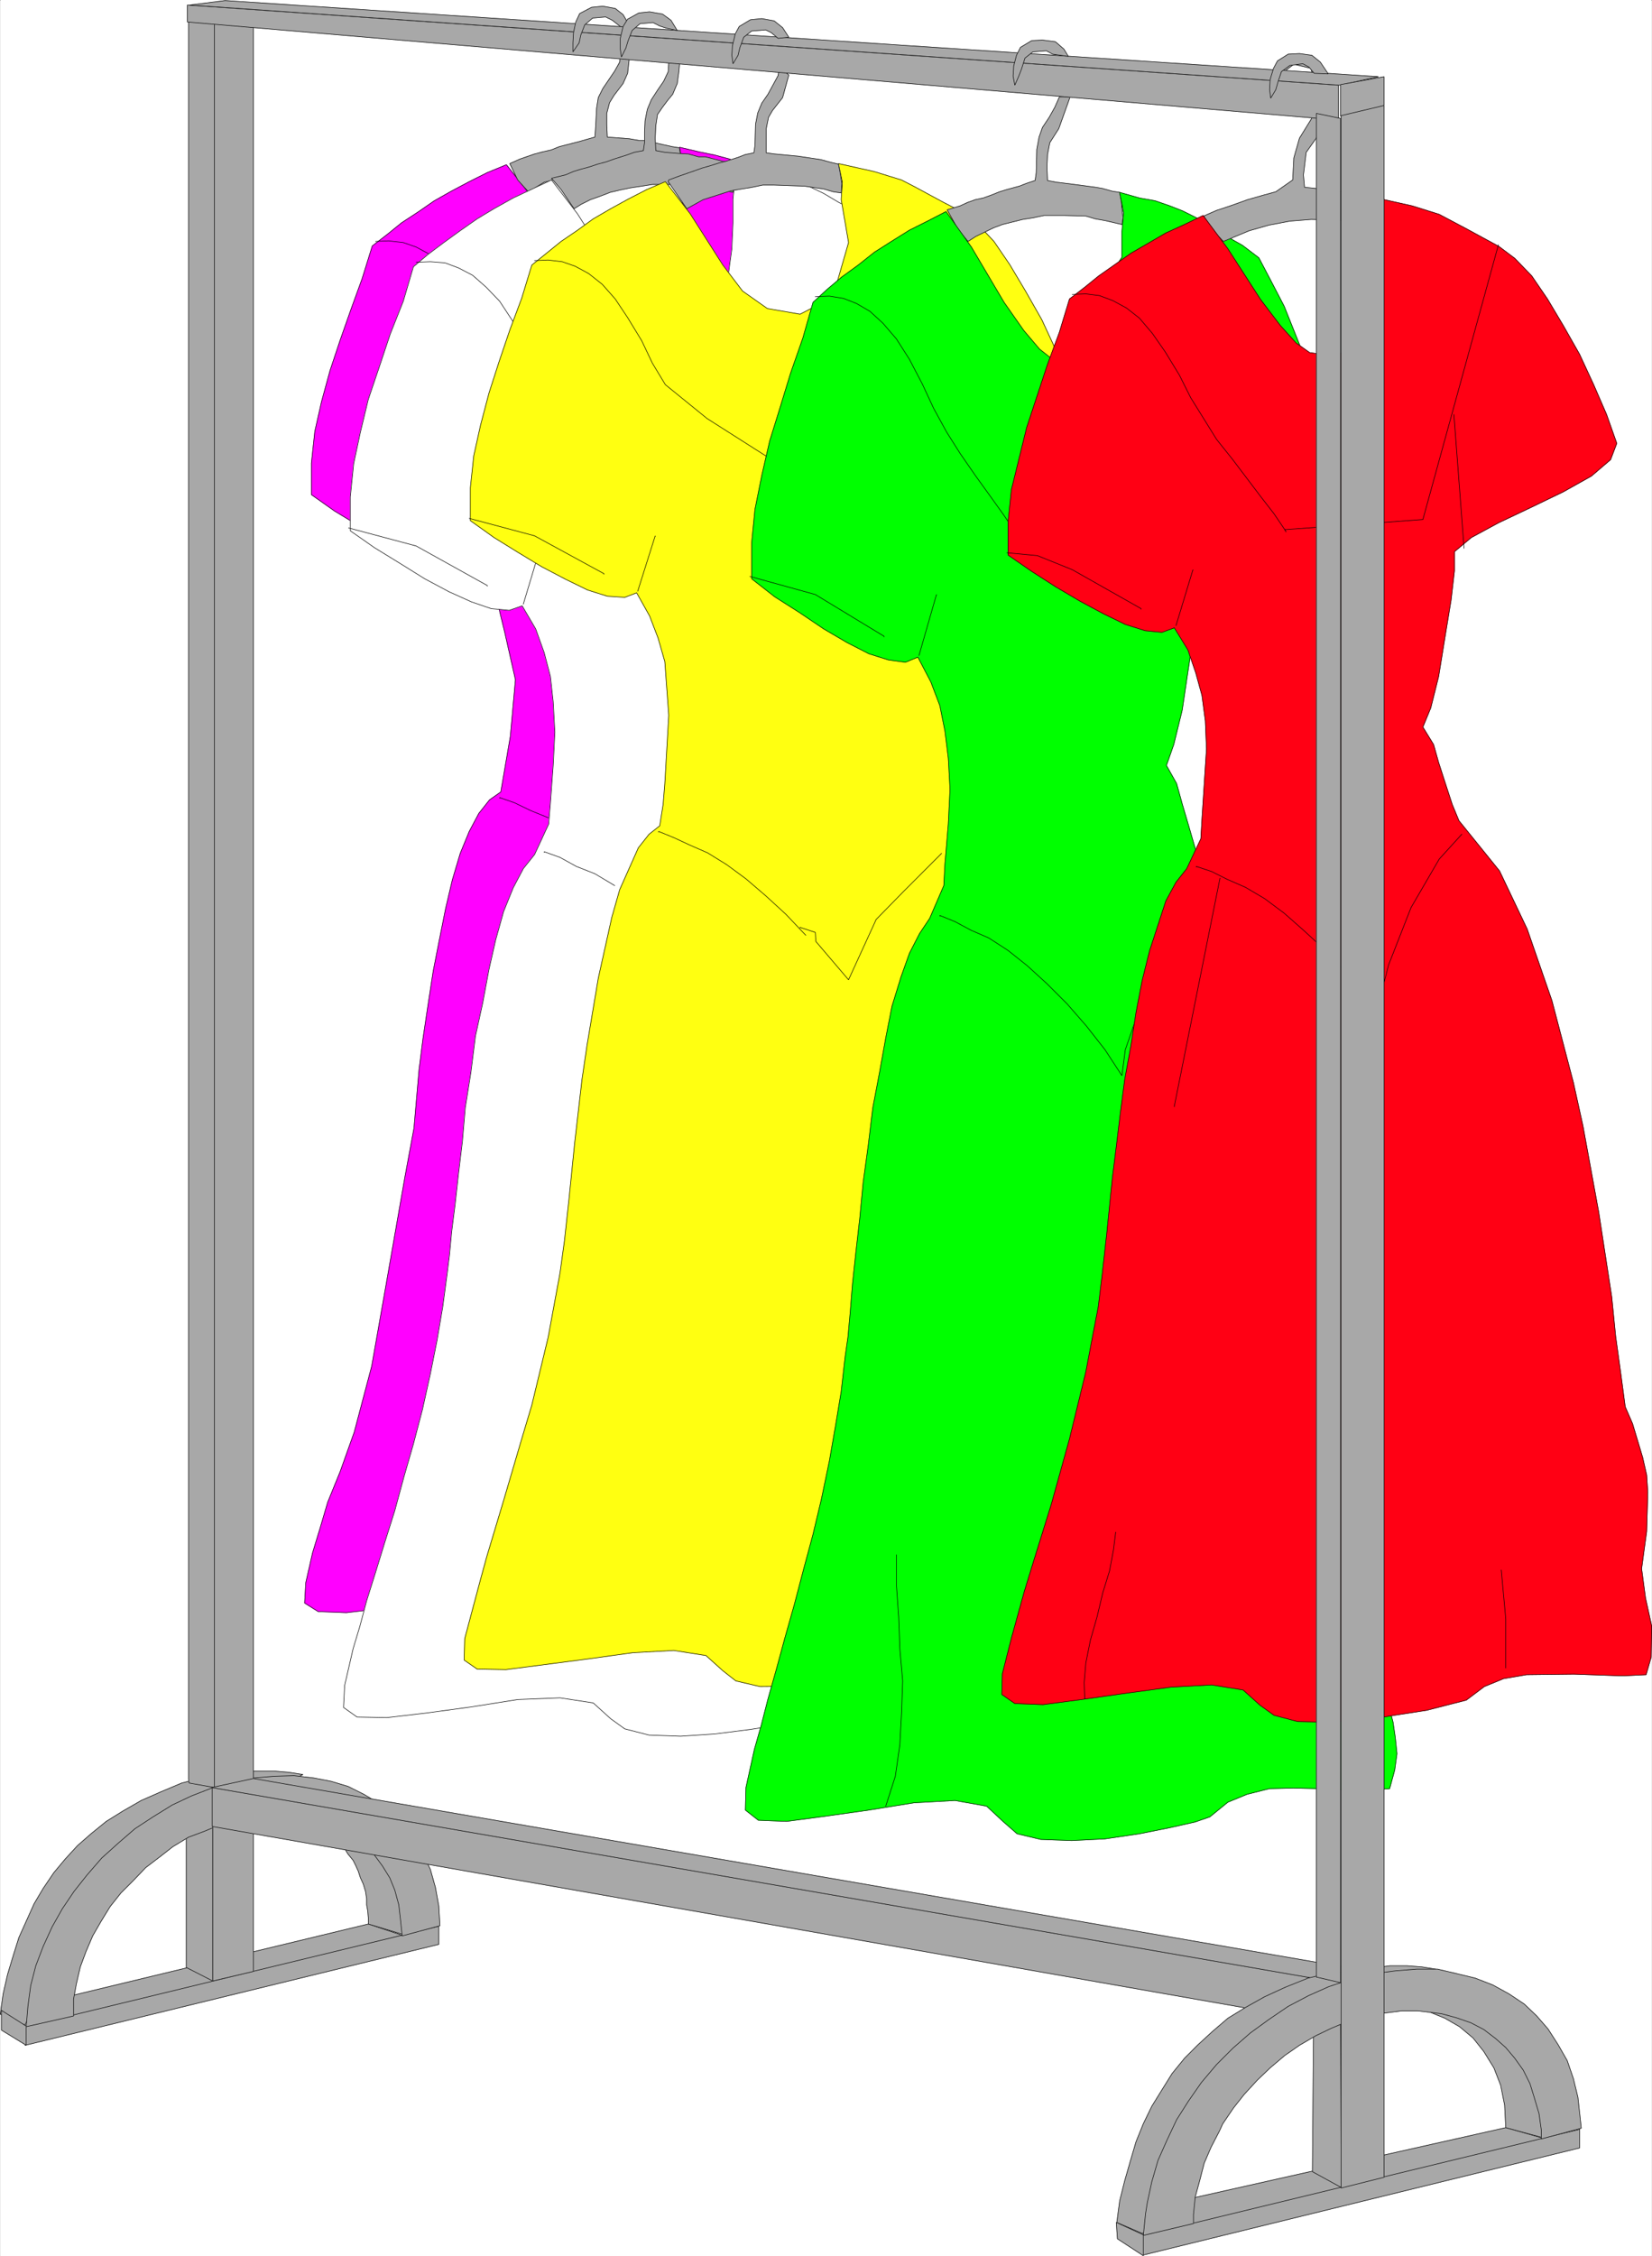 <svg width="2923.78" height="3990.859" viewBox="0 0 2192.835 2993.144" xmlns="http://www.w3.org/2000/svg"><rect x="0" y="0" width="2192.835" height="2993.144" fill="#333333" stroke="none"/><defs><clipPath id="a"><path d="M0 0h2192.11v2992H0Zm0 0"/></clipPath></defs><path style="fill:#fff;fill-opacity:1;fill-rule:nonzero;stroke:none" d="M0 2992.184h2192.11V-.961H0Zm0 0" transform="translate(.361 .96)"/><g clip-path="url(#a)" transform="translate(.361 .96)"><path style="fill:#fff;fill-opacity:1;fill-rule:evenodd;stroke:#fff;stroke-width:.14;stroke-linecap:square;stroke-linejoin:bevel;stroke-miterlimit:10;stroke-opacity:1" d="M0 .64h420.75v574.22H0Zm0 0" transform="matrix(5.21 0 0 -5.21 0 2994.79)"/></g><path style="fill:#a8a8a8;fill-opacity:1;fill-rule:evenodd;stroke:#a8a8a8;stroke-width:.14;stroke-linecap:square;stroke-linejoin:bevel;stroke-miterlimit:10;stroke-opacity:1" d="m102.39 82.22-8.62 2.88L.29 62.55l17.8-1.01Zm0 0" transform="matrix(5.21 0 0 -5.21 .361 2995.75)"/><path style="fill:none;stroke:#000;stroke-width:.14;stroke-linecap:square;stroke-linejoin:bevel;stroke-miterlimit:10;stroke-opacity:1" d="m102.39 82.22-8.62 2.88L.29 62.55l17.8-1.01Zm0 0" transform="matrix(5.21 0 0 -5.21 .361 2995.75)"/><path style="fill:#a8a8a8;fill-opacity:1;fill-rule:evenodd;stroke:#a8a8a8;stroke-width:.14;stroke-linecap:square;stroke-linejoin:bevel;stroke-miterlimit:10;stroke-opacity:1" d="M6.32 59.39 0 62.12l.72 5.17 1.15 5.02 1.43 4.74 1.44 4.6 1.87 4.16 2.01 4.46 2.29 3.87 2.73 4.03 2.87 3.44 3.16 3.45 3.45 3.02 3.88 3.15 4.16 2.59 4.74 2.73 4.88 2.15 5.46 2.3 3.88 1.01 12.2 2.01h7.76l3.44-.29 3.59-.57-56-28.73zm0 0" transform="matrix(5.21 0 0 -5.21 .361 2995.75)"/><path style="fill:none;stroke:#000;stroke-width:.14;stroke-linecap:square;stroke-linejoin:bevel;stroke-miterlimit:10;stroke-opacity:1" d="M6.32 59.39 0 62.12l.72 5.17 1.15 5.02 1.43 4.74 1.44 4.6 1.87 4.16 2.01 4.46 2.29 3.87 2.73 4.03 2.87 3.44 3.16 3.45 3.45 3.02 3.88 3.15 4.16 2.59 4.74 2.73 4.88 2.15 5.46 2.3 3.88 1.01 12.2 2.01h7.76l3.44-.29 3.59-.57-56-28.73zm0 0" transform="matrix(5.21 0 0 -5.21 .361 2995.75)"/><path style="fill:#a8a8a8;fill-opacity:1;fill-rule:evenodd;stroke:#a8a8a8;stroke-width:.14;stroke-linecap:square;stroke-linejoin:bevel;stroke-miterlimit:10;stroke-opacity:1" d="M93.77 85.1v1.58l-.14 1.72-.29 1.58v1.58l-.29 1.87-.57 1.86-.72 1.58-.57 1.73-.72 1.58-.58 1.14-1.29 1.58-1.15 1.87-3.16 3.16-1.58 1.15-1.72 1.01-1.58 1-1.72.58-1.58.71 4.74 2.3 12.49-6.03 9.05-12.93V82.51Zm0 0" transform="matrix(5.21 0 0 -5.21 .361 2995.75)"/><path style="fill:none;stroke:#000;stroke-width:.14;stroke-linecap:square;stroke-linejoin:bevel;stroke-miterlimit:10;stroke-opacity:1" d="M93.77 85.1v1.58l-.14 1.72-.29 1.58v1.58l-.29 1.87-.57 1.86-.72 1.58-.57 1.73-.72 1.58-.58 1.14-1.29 1.58-1.15 1.87-3.16 3.16-1.58 1.15-1.72 1.01-1.58 1-1.72.58-1.58.71 4.74 2.3 12.49-6.03 9.05-12.93V82.51Zm0 0" transform="matrix(5.21 0 0 -5.21 .361 2995.75)"/><path style="fill:#a8a8a8;fill-opacity:1;fill-rule:evenodd;stroke:#a8a8a8;stroke-width:.14;stroke-linecap:square;stroke-linejoin:bevel;stroke-miterlimit:10;stroke-opacity:1" d="m6.32 58.96 105.4 25.56v-4.6L6.32 54.22Zm0 0" transform="matrix(5.21 0 0 -5.21 .361 2995.75)"/><path style="fill:none;stroke:#000;stroke-width:.14;stroke-linecap:square;stroke-linejoin:bevel;stroke-miterlimit:10;stroke-opacity:1" d="m6.32 58.96 105.4 25.56v-4.6L6.32 54.22Zm0 0" transform="matrix(5.21 0 0 -5.21 .361 2995.75)"/><path style="fill:#a8a8a8;fill-opacity:1;fill-rule:evenodd;stroke:#a8a8a8;stroke-width:.14;stroke-linecap:square;stroke-linejoin:bevel;stroke-miterlimit:10;stroke-opacity:1" d="M6.61 59.1v-4.88L.29 58.09v5.03zm0 0" transform="matrix(5.21 0 0 -5.21 .361 2995.75)"/><path style="fill:none;stroke:#000;stroke-width:.14;stroke-linecap:square;stroke-linejoin:bevel;stroke-miterlimit:10;stroke-opacity:1" d="M6.61 59.1v-4.88L.29 58.09v5.03zm0 0" transform="matrix(5.21 0 0 -5.21 .361 2995.75)"/><path style="fill:#a8a8a8;fill-opacity:1;fill-rule:evenodd;stroke:#a8a8a8;stroke-width:.14;stroke-linecap:square;stroke-linejoin:bevel;stroke-miterlimit:10;stroke-opacity:1" d="M47.39 108.51V74.04l6.75-3.45v39.5Zm0 0" transform="matrix(5.21 0 0 -5.21 .361 2995.75)"/><path style="fill:none;stroke:#000;stroke-width:.14;stroke-linecap:square;stroke-linejoin:bevel;stroke-miterlimit:10;stroke-opacity:1" d="M47.39 108.51V74.04l6.75-3.45v39.5Zm0 0" transform="matrix(5.21 0 0 -5.21 .361 2995.75)"/><path style="fill:#a8a8a8;fill-opacity:1;fill-rule:evenodd;stroke:#a8a8a8;stroke-width:.14;stroke-linecap:square;stroke-linejoin:bevel;stroke-miterlimit:10;stroke-opacity:1" d="M18.67 61.68v4.31l.72 3.88 1 4.31 1.44 3.88 1.72 4.02 2.15 3.73 2.3 3.74 2.73 3.44 3.16 3.16 3.16 3.31 3.59 2.73 3.3 2.58 4.02 2.44 3.88 1.44 4.16 1.72 8.48 2.01 4.31.43 3.87.15 4.02-.43 1.58-.29 3.59-1.01 3.59-1.14 3.02-1.87 1.72-1.01 2.73-2.01 2.44-2.58 2.01-2.73 1.87-3.02 1.29-3.16 1.01-3.73.43-3.74.43-4.16 9.62 2.58-.29 5.03-.86 4.74-1.29 4.6-1.87 3.87-2.3 3.74-2.58 3.45-2.87 3.01-3.45 2.73-3.88 2.3-4.02 2.01-4.31 1.29-4.45.86-5.02.58-5.03-.15-5.17-.43-10.77-2.58-5.17-2.01-4.88-2.3-4.88-3.02-4.6-3.01-4.16-3.59-4.31-3.88-3.74-4.31-3.3-4.16-3.01-4.46-2.59-4.59-2.3-5.03-1.86-4.88-1.3-5.03-.71-5.31-.43-5.17Zm0 0" transform="matrix(5.21 0 0 -5.21 .361 2995.75)"/><path style="fill:none;stroke:#000;stroke-width:.14;stroke-linecap:square;stroke-linejoin:bevel;stroke-miterlimit:10;stroke-opacity:1" d="M18.67 61.68v4.31l.72 3.88 1 4.31 1.44 3.88 1.72 4.02 2.15 3.73 2.3 3.74 2.73 3.44 3.16 3.16 3.16 3.31 3.59 2.73 3.3 2.58 4.02 2.44 3.88 1.44 4.16 1.72 8.48 2.01 4.31.43 3.87.15 4.02-.43 1.58-.29 3.59-1.01 3.59-1.14 3.02-1.87 1.72-1.01 2.73-2.01 2.44-2.58 2.01-2.73 1.87-3.02 1.29-3.16 1.01-3.73.43-3.74.43-4.16 9.62 2.58-.29 5.03-.86 4.74-1.29 4.6-1.87 3.87-2.3 3.74-2.58 3.45-2.87 3.01-3.45 2.73-3.88 2.3-4.02 2.01-4.31 1.29-4.45.86-5.02.58-5.03-.15-5.17-.43-10.77-2.58-5.17-2.01-4.88-2.3-4.88-3.02-4.6-3.01-4.16-3.59-4.31-3.88-3.74-4.31-3.3-4.16-3.01-4.46-2.59-4.59-2.3-5.03-1.86-4.88-1.3-5.03-.71-5.31-.43-5.17Zm0 0" transform="matrix(5.21 0 0 -5.21 .361 2995.75)"/><path style="fill:#a8a8a8;fill-opacity:1;fill-rule:evenodd;stroke:#a8a8a8;stroke-width:.14;stroke-linecap:square;stroke-linejoin:bevel;stroke-miterlimit:10;stroke-opacity:1" d="m54.14 568.97 10.34 2.58V73.03l-10.34-2.44Zm0 0" transform="matrix(5.21 0 0 -5.21 .361 2995.75)"/><path style="fill:none;stroke:#000;stroke-width:.14;stroke-linecap:square;stroke-linejoin:bevel;stroke-miterlimit:10;stroke-opacity:1" d="m54.14 568.97 10.34 2.58V73.03l-10.34-2.44Zm0 0" transform="matrix(5.21 0 0 -5.21 .361 2995.75)"/><path style="fill:#a8a8a8;fill-opacity:1;fill-rule:evenodd;stroke:#a8a8a8;stroke-width:.14;stroke-linecap:square;stroke-linejoin:bevel;stroke-miterlimit:10;stroke-opacity:1" d="M47.96 122.01v449.97l6.61-3.01V119.85L48.11 121zm0 0" transform="matrix(5.21 0 0 -5.21 .361 2995.75)"/><path style="fill:none;stroke:#000;stroke-width:.14;stroke-linecap:square;stroke-linejoin:bevel;stroke-miterlimit:10;stroke-opacity:1" d="M47.96 122.01v449.97l6.61-3.01V119.85L48.11 121zm0 0" transform="matrix(5.21 0 0 -5.21 .361 2995.75)"/><path style="fill:#f0f;fill-opacity:1;fill-rule:evenodd;stroke:#f0f;stroke-width:.14;stroke-linecap:square;stroke-linejoin:bevel;stroke-miterlimit:10;stroke-opacity:1" d="m174.04 532.77-1 4.74 4.88-1.15 4.17-.86 3.73-1 3.3-1.29 3.59-1.58 3.31-1.87 3.73-2.16 4.45-2.15 4.31-2.87-87.88-353.75-11.35-1.87-11.34-1.43-9.77-1.15-7.18.28-3.45 2.16.29 5.17 1.73 7.61 2.01 6.61 1.86 6.32 3.16 7.75 3.59 10.06 4.45 16.8 3.45 19.53 5.03 28.73 2.29 12.35 1.3 14.94 1 7.9 1.29 8.61 1.3 8.48 1.58 8.04 1.58 7.9 1.72 7.33 2.01 6.75 2.3 5.6 2.44 4.59 2.73 3.45 2.87 2.01 2.44 14.22 1.29 14.36-2.73 12.07-1.43 5.89-14.36 9.04-21.4 12.21-6.17 3.74-5.89 4.16v8.04l.86 8.05 1.72 7.61 2.16 7.9 2.58 7.75 2.73 7.76 2.87 7.9 2.59 8.33 3.73 2.87 3.73 3.02 4.17 2.73 4.16 2.87 4.31 2.44 4.6 2.44 4.59 2.3 4.88 2.01 6.32-8.04 8.33-12.78 5.03-6.32 4.02-4.17 3.59-2.58 2.87-.87 3.02.15 3.3 1.15 3.59 2.15 2.01 4.17 1.44 4.88.86 6.03.43 5.89v5.89zm0 0" transform="matrix(5.21 0 0 -5.21 .361 2995.75)"/><path style="fill:none;stroke:#000;stroke-width:.14;stroke-linecap:square;stroke-linejoin:bevel;stroke-miterlimit:10;stroke-opacity:1" d="m174.04 532.77-1 4.74 4.88-1.15 4.17-.86 3.73-1 3.3-1.29 3.59-1.58 3.31-1.87 3.73-2.16 4.45-2.15 4.31-2.87-87.88-353.75-11.35-1.87-11.34-1.43-9.77-1.15-7.18.28-3.45 2.16.29 5.17 1.73 7.61 2.01 6.61 1.86 6.32 3.16 7.75 3.59 10.06 4.45 16.8 3.45 19.53 5.03 28.73 2.29 12.35 1.3 14.94 1 7.9 1.29 8.61 1.3 8.48 1.58 8.04 1.58 7.9 1.72 7.33 2.01 6.75 2.3 5.6 2.44 4.59 2.73 3.45 2.87 2.01 2.44 14.22 1.29 14.36-2.73 12.07-1.43 5.89-14.36 9.04-21.4 12.21-6.17 3.74-5.89 4.16v8.04l.86 8.05 1.72 7.61 2.16 7.9 2.58 7.75 2.73 7.76 2.87 7.9 2.59 8.33 3.73 2.87 3.73 3.02 4.17 2.73 4.16 2.87 4.31 2.44 4.6 2.44 4.59 2.3 4.88 2.01 6.32-8.04 8.33-12.78 5.03-6.32 4.02-4.17 3.59-2.58 2.87-.87 3.02.15 3.3 1.15 3.59 2.15 2.01 4.17 1.44 4.88.86 6.03.43 5.89v5.89zm0 0" transform="matrix(5.21 0 0 -5.21 .361 2995.75)"/><path style="fill:none;stroke:#000;stroke-width:.14;stroke-linecap:square;stroke-linejoin:bevel;stroke-miterlimit:10;stroke-opacity:1" d="m139.72 366.74-4.59 1.87-4.17 2.01-3.73 1.29v-.14M95.64 513.53l3.3.14 3.74-.43 3.3-1.15 3.44-1.86 3.31-2.73v-.15" transform="matrix(5.21 0 0 -5.21 .361 2995.75)"/><path style="fill:#a8a8a8;fill-opacity:1;fill-rule:evenodd;stroke:#a8a8a8;stroke-width:.14;stroke-linecap:square;stroke-linejoin:bevel;stroke-miterlimit:10;stroke-opacity:1" d="m173.04 537.37-1.87.29-2.58.57-1.87.43-1.72.58h-2.3l-2.44.43-5.6.43-.14 3.16v2.87l.71 2.73 1.15 1.87 2.3 3.01 1.15 2.59.43 3.88-2.3 1.15-.14-2.16-1.29-2.3-3.02-4.45-1.15-2.3-.43-2.73-.14-2.72-.15-2.73-.14-1.87-4.02-1.15-5.03-1.29-2.15-.86-2.01-.44-2.16-.57-3.73-1.29-2.58-1.15 2.01-4.17 2.72-3.01 1.87 1.15 2.16 1.29 2.15.57 2.44 1.01 2.59.43 2.58.72 5.46.86h5.31l12.64-1.72 2.01-.29v2.44l-.43 2.59zm0 0" transform="matrix(5.21 0 0 -5.21 .361 2995.75)"/><path style="fill:none;stroke:#000;stroke-width:.14;stroke-linecap:square;stroke-linejoin:bevel;stroke-miterlimit:10;stroke-opacity:1" d="m173.04 537.37-1.87.29-2.58.57-1.87.43-1.72.58h-2.3l-2.44.43-5.6.43-.14 3.16v2.87l.71 2.73 1.15 1.87 2.3 3.01 1.15 2.59.43 3.88-2.3 1.15-.14-2.16-1.29-2.3-3.02-4.45-1.15-2.3-.43-2.73-.14-2.72-.15-2.73-.14-1.87-4.02-1.15-5.03-1.29-2.15-.86-2.01-.44-2.16-.57-3.73-1.29-2.58-1.15 2.01-4.17 2.72-3.01 1.87 1.15 2.16 1.29 2.15.57 2.44 1.01 2.59.43 2.58.72 5.46.86h5.31l12.64-1.72 2.01-.29v2.44l-.43 2.59zm0 0" transform="matrix(5.21 0 0 -5.21 .361 2995.75)"/><path style="fill:#fff;fill-opacity:1;fill-rule:evenodd;stroke:#fff;stroke-width:.14;stroke-linecap:square;stroke-linejoin:bevel;stroke-miterlimit:10;stroke-opacity:1" d="m187.11 528.75-1.15 5.03 5.17-1.29 4.31-.86 3.88-1.15 3.3-1.15 3.59-1.87 3.59-1.72 3.88-2.3 4.59-2.3 4.31-3.3 4.17-4.6 4.45-6.03 4.16-6.89 4.17-7.62 12.78-125.09-42.51-228.94-3.88-1.3-6.6-1.43-8.19-1.29-9.04-1.15-8.76-.58-8.04.29-6.18 1.58-3.59 2.58-4.45 4.03-8.47 1.29-10.77-.43-11.78-1.87-11.63-1.58-9.91-1.15-7.61.15-3.45 2.44.29 5.6 2.15 9.33 1.73 5.75 1.72 6.46 2.3 7.33 2.3 7.47 2.58 8.18 2.3 8.48 2.44 8.47 2.3 8.76 2.01 9.05 1.72 8.62 1.44 8.47 1.15 8.62.57 4.59.57 6.04.87 6.89.86 7.76 1 8.33.72 8.47 1.44 9.05 1.15 9.19 1.86 8.47 1.58 8.48 1.73 7.61 2.01 7.18 2.44 6.03 2.58 4.89 2.87 3.59 3.59 7.75.44 5.32.71 9.62.43 8.47-.43 7.76-.71 6.46-1.58 6.04-2.16 6.03-3.45 5.89-3.3-1.15-4.59.43-5.03 1.72-5.74 2.59-6.18 3.3-6.46 4.02-6.32 3.88-6.17 4.31v8.62l.86 8.47 1.72 8.04 2.01 8.33 2.87 8.48 2.73 8.18 3.31 8.33 2.58 8.77 3.73 3.16 4.02 3.01 4.17 3.02 4.31 3.01 4.3 2.59 4.89 2.73 4.88 2.3 4.88 2.29 6.61-8.61 8.61-13.5 5.03-6.75 4.6-4.6 20.24 9.62.86 6.32.29 6.61v6.03zm0 0" transform="matrix(5.21 0 0 -5.21 .361 2995.75)"/><path style="fill:none;stroke:#000;stroke-width:.14;stroke-linecap:square;stroke-linejoin:bevel;stroke-miterlimit:10;stroke-opacity:1" d="m187.11 528.75-1.15 5.03 5.17-1.29 4.31-.86 3.88-1.15 3.3-1.15 3.59-1.87 3.59-1.72 3.88-2.3 4.59-2.3 4.31-3.3 4.17-4.6 4.45-6.03 4.16-6.89 4.17-7.62 12.78-125.09-42.51-228.94-3.88-1.3-6.6-1.43-8.19-1.29-9.04-1.15-8.76-.58-8.04.29-6.18 1.58-3.59 2.58-4.45 4.03-8.47 1.29-10.77-.43-11.78-1.87-11.63-1.58-9.91-1.15-7.61.15-3.45 2.44.29 5.6 2.15 9.33 1.73 5.75 1.72 6.46 2.3 7.33 2.3 7.47 2.58 8.18 2.3 8.48 2.44 8.47 2.3 8.76 2.01 9.05 1.72 8.62 1.44 8.47 1.15 8.62.57 4.59.57 6.04.87 6.89.86 7.76 1 8.33.72 8.47 1.44 9.05 1.15 9.19 1.86 8.47 1.58 8.48 1.73 7.61 2.01 7.18 2.44 6.03 2.58 4.89 2.87 3.59 3.59 7.75.44 5.32.71 9.62.43 8.47-.43 7.76-.71 6.46-1.58 6.04-2.16 6.03-3.45 5.89-3.3-1.15-4.59.43-5.03 1.72-5.74 2.59-6.18 3.3-6.46 4.02-6.32 3.88-6.17 4.31v8.62l.86 8.47 1.72 8.04 2.01 8.33 2.87 8.48 2.73 8.18 3.31 8.33 2.58 8.77 3.73 3.16 4.02 3.01 4.17 3.02 4.31 3.01 4.3 2.59 4.89 2.73 4.88 2.3 4.88 2.29 6.61-8.61 8.61-13.5 5.03-6.75 4.6-4.6 20.24 9.62.86 6.32.29 6.61v6.03zm0 0" transform="matrix(5.21 0 0 -5.21 .361 2995.75)"/><path style="fill:none;stroke:#000;stroke-width:.14;stroke-linecap:square;stroke-linejoin:bevel;stroke-miterlimit:10;stroke-opacity:1" d="m133.26 421.18 4.45 14.79v-.14m-48.96 4.74 17.23-4.6 18.09-10.05v-.15m32.46-76.26-5.03 3.01-4.74 1.87-4.16 2.3-4.02 1.44v-.15m-32.6 150.23 3.59.15 3.73-.29 3.45-1.29 3.59-1.87 3.44-3.02 3.45-3.59 3.3-5.02 3.59-6.03v-.15" transform="matrix(5.21 0 0 -5.21 .361 2995.75)"/><path style="fill:#a8a8a8;fill-opacity:1;fill-rule:evenodd;stroke:#a8a8a8;stroke-width:.14;stroke-linecap:square;stroke-linejoin:bevel;stroke-miterlimit:10;stroke-opacity:1" d="m185.96 533.78-1.86.14-2.73.72-1.72.43h-1.73l-2.58.72-2.44.14-3.59.29-2.3.43-.15 3.16.15 3.16.43 2.87 1.29 1.87 1.29 1.72 1.3 1.58 1.15 2.73.43 3.16.28 3.31-2.87-1.15-.14-2.3-1.15-2.44-1.58-2.3-1.58-2.44-1.01-2.44-.57-2.88-.14-2.87v-2.73l-.29-2.01-2.3-.43-2.01-.72-3.16-1-2.01-.72-2.15-.57-2.16-.72-2.15-.58-1.87-.57-2.01-.86-3.59-.87 2.44-2.87 3.31-4.88 1.86 1.15 2.3 1.15 2.44.86 2.59 1 2.44.58 2.73.57 2.87.43 2.73.43h5.6l2.73-.14h2.44l2.73-.57 2.44-.29 2.58-.58 2.01-.43v2.59l-.29 2.87zm0 0" transform="matrix(5.21 0 0 -5.21 .361 2995.75)"/><path style="fill:none;stroke:#000;stroke-width:.14;stroke-linecap:square;stroke-linejoin:bevel;stroke-miterlimit:10;stroke-opacity:1" d="m185.96 533.78-1.86.14-2.73.72-1.72.43h-1.73l-2.58.72-2.44.14-3.59.29-2.3.43-.15 3.16.15 3.16.43 2.87 1.29 1.87 1.29 1.72 1.3 1.58 1.15 2.73.43 3.16.28 3.31-2.87-1.15-.14-2.3-1.15-2.44-1.58-2.3-1.58-2.44-1.01-2.44-.57-2.88-.14-2.87v-2.73l-.29-2.01-2.3-.43-2.01-.72-3.16-1-2.01-.72-2.15-.57-2.16-.72-2.15-.58-1.87-.57-2.01-.86-3.59-.87 2.44-2.87 3.31-4.88 1.86 1.15 2.3 1.15 2.44.86 2.59 1 2.44.58 2.73.57 2.87.43 2.73.43h5.6l2.73-.14h2.44l2.73-.57 2.44-.29 2.58-.58 2.01-.43v2.59l-.29 2.87zm0 0" transform="matrix(5.21 0 0 -5.21 .361 2995.75)"/><path style="fill:#ff1;fill-opacity:1;fill-rule:evenodd;stroke:#ff1;stroke-width:.14;stroke-linecap:square;stroke-linejoin:bevel;stroke-miterlimit:10;stroke-opacity:1" d="m214.54 528.61-1 4.74 5.17-1.15 3.87-.86 3.74-1.15 3.3-1.01 3.59-1.86 3.45-1.87 3.73-2.01 4.45-2.3 4.02-3.02 4.31-4.59 4.02-5.89 4.02-6.75 4.17-7.33 3.59-7.75 3.15-7.47 2.73-7.47L209.8 145.7l-16.23-.14-6.17 1.44-3.3 2.58-4.31 3.88-8.19 1.29-10.48-.57-11.34-1.58-20.97-2.73-7.32.14-3.31 2.3.15 5.46 3.87 14.51 1.73 6.32 4.31 14.36 4.73 16.08 2.45 8.19 4.16 17.24 3.02 16.37 1.15 8.33 1.14 10.48 1.44 14.22 1.87 16.23 1.29 8.76 2.87 17.09 3.45 15.52 2.01 7.03 4.74 10.63 2.73 3.45 2.72 2.15.87 5.46.43 5.31 1 17.38-1 13.65-1.73 6.03-2.15 5.6-3.3 5.89-3.02-1.15-4.45.29-5.03 1.58-5.6 2.73-6.03 3.16-6.17 3.73-6.04 3.74-6.03 4.3v8.33l.87 8.19 1.72 7.76 2.15 8.18 2.59 8.05 2.73 8.04 3.01 8.04 2.59 8.48 3.73 3.01 3.73 3.02 4.02 2.73 4.17 3.01 4.45 2.59 4.45 2.44 4.74 2.44 4.74 2.01 6.32-8.18 8.33-13.07 5.02-6.61 6.32-4.45 8.33-1.44 8.33 4.31 4.02 13.93-1.87 10.92zm0 0" transform="matrix(5.21 0 0 -5.21 .361 2995.75)"/><path style="fill:none;stroke:#000;stroke-width:.14;stroke-linecap:square;stroke-linejoin:bevel;stroke-miterlimit:10;stroke-opacity:1" d="m214.54 528.61-1 4.74 5.17-1.15 3.87-.86 3.74-1.15 3.3-1.01 3.59-1.86 3.45-1.87 3.73-2.01 4.45-2.3 4.02-3.02 4.31-4.59 4.02-5.89 4.02-6.75 4.17-7.33 3.59-7.75 3.15-7.47 2.73-7.47L209.8 145.7l-16.23-.14-6.17 1.44-3.3 2.58-4.31 3.88-8.19 1.29-10.48-.57-11.34-1.58-20.97-2.73-7.32.14-3.31 2.3.15 5.46 3.87 14.51 1.73 6.32 4.31 14.36 4.73 16.08 2.45 8.19 4.16 17.24 3.02 16.37 1.15 8.33 1.14 10.48 1.44 14.22 1.87 16.23 1.29 8.76 2.87 17.09 3.45 15.52 2.01 7.03 4.74 10.63 2.73 3.45 2.72 2.15.87 5.46.43 5.31 1 17.38-1 13.65-1.73 6.03-2.15 5.6-3.3 5.89-3.02-1.15-4.45.29-5.03 1.58-5.6 2.73-6.03 3.16-6.17 3.73-6.04 3.74-6.03 4.3v8.33l.87 8.19 1.72 7.76 2.15 8.18 2.59 8.05 2.73 8.04 3.01 8.04 2.59 8.48 3.73 3.01 3.73 3.02 4.02 2.73 4.17 3.01 4.45 2.59 4.45 2.44 4.74 2.44 4.74 2.01 6.32-8.18 8.33-13.07 5.02-6.61 6.32-4.45 8.33-1.44 8.33 4.31 4.02 13.93-1.87 10.92zm0 0" transform="matrix(5.21 0 0 -5.21 .361 2995.75)"/><path style="fill:none;stroke:#000;stroke-width:.14;stroke-linecap:square;stroke-linejoin:bevel;stroke-miterlimit:10;stroke-opacity:1" d="m162.41 424.48 4.45 14.08v-.15m-47.38 4.6 16.65-4.45 17.67-9.63v-.14m51.41-91.92-5.03 5.31-5.17 4.74-5.03 4.31-4.88 3.59-4.88 3.02-4.6 2.01-4.02 1.87-3.87 1.58v-.15m-31.6 145.5 3.45.14 3.59-.43 3.3-1.15 3.45-1.87 3.45-2.73 3.3-3.73 3.16-4.74 3.59-5.89 2.73-5.74 3.3-5.46 10.63-8.62 15.36-9.77v-.14" transform="matrix(5.21 0 0 -5.21 .361 2995.75)"/><path style="fill:#a8a8a8;fill-opacity:1;fill-rule:evenodd;stroke:#a8a8a8;stroke-width:.14;stroke-linecap:square;stroke-linejoin:bevel;stroke-miterlimit:10;stroke-opacity:1" d="m213.54 533.21-1.87.43-2.59.71-5.74.87-6.03.57-2.16.29v6.17l.58 2.88 1 1.72 2.59 3.3 1.58 5.75-2.44 2.01-.29-2.16-2.58-4.74-1.58-2.29-1.01-2.44-.57-2.88-.15-5.46-.28-1.86-2.16-.43-1.87-.72-3.15-1.01-1.73-.43-2.3-.72-2.01-.57-2.01-.72-3.73-1.29-2.73-1.01-.14-.43 4.74-6.89 4.16 2.3 7.18 2.29 5.31.87 2.73.57h2.73l7.9-.29 4.88-.71 2.44-.72 2.01-.29.15 2.44-.43 2.73zm0 0" transform="matrix(5.21 0 0 -5.21 .361 2995.75)"/><path style="fill:none;stroke:#000;stroke-width:.14;stroke-linecap:square;stroke-linejoin:bevel;stroke-miterlimit:10;stroke-opacity:1" d="m213.54 533.21-1.87.43-2.59.71-5.74.87-6.03.57-2.16.29v6.17l.58 2.88 1 1.72 2.59 3.3 1.58 5.75-2.44 2.01-.29-2.16-2.58-4.74-1.58-2.29-1.01-2.44-.57-2.88-.15-5.46-.28-1.86-2.16-.43-1.87-.72-3.15-1.01-1.73-.43-2.3-.72-2.01-.57-2.01-.72-3.73-1.29-2.73-1.01-.14-.43 4.74-6.89 4.16 2.3 7.18 2.29 5.31.87 2.73.57h2.73l7.9-.29 4.88-.71 2.44-.72 2.01-.29.15 2.44-.43 2.73zm26.27-175.51-9.76-9.77-6.89-7.04-7.04-15.37-8.33 9.77-.14 2.3-3.88 1.29v-.14" transform="matrix(5.21 0 0 -5.21 .361 2995.75)"/><path style="fill:#a8a8a8;fill-opacity:1;fill-rule:evenodd;stroke:#a8a8a8;stroke-width:.14;stroke-linecap:square;stroke-linejoin:bevel;stroke-miterlimit:10;stroke-opacity:1" d="m285.19 526.02-1.86.29-2.59.72-1.72.29-6.46.86-3.59.43-2.16.43-.14 3.45.14 3.16.58 3.01 2.29 3.59 2.88 8.05h-2.73l-1.15-2.59-1.44-2.58-1.72-2.59-.86-2.44-.58-3.16-.14-5.89-.29-2.01-2.15-.72-1.87-.72-3.16-.86-1.86-.57-2.16-.86-2.01-.72-2.01-.43-2.01-.72-1.87-.86-3.3-1.01 2.73-4.88 1.29-1.58 1.29-1.58 2.01 1.29 4.46 2.16 2.29.86 5.17 1.29 2.73.43 2.73.58h5.17l5.46-.15 2.44-.72 2.44-.43 4.31-1 .28 1.72-.28 2.3-.15 1.72zm0 0" transform="matrix(5.21 0 0 -5.21 .361 2995.75)"/><path style="fill:none;stroke:#000;stroke-width:.14;stroke-linecap:square;stroke-linejoin:bevel;stroke-miterlimit:10;stroke-opacity:1" d="m285.19 526.02-1.86.29-2.59.72-1.72.29-6.46.86-3.59.43-2.16.43-.14 3.45.14 3.16.58 3.01 2.29 3.59 2.88 8.05h-2.73l-1.15-2.59-1.44-2.58-1.72-2.59-.86-2.44-.58-3.16-.14-5.89-.29-2.01-2.15-.72-1.87-.72-3.16-.86-1.86-.57-2.16-.86-2.01-.72-2.01-.43-2.01-.72-1.87-.86-3.3-1.01 2.73-4.88 1.29-1.58 1.29-1.58 2.01 1.29 4.46 2.16 2.29.86 5.17 1.29 2.73.43 2.73.58h5.17l5.46-.15 2.44-.72 2.44-.43 4.31-1 .28 1.72-.28 2.3-.15 1.72zm0 0" transform="matrix(5.21 0 0 -5.21 .361 2995.75)"/><path style="fill:#0f0;fill-opacity:1;fill-rule:evenodd;stroke:#0f0;stroke-width:.14;stroke-linecap:square;stroke-linejoin:bevel;stroke-miterlimit:10;stroke-opacity:1" d="m286.2 520.85-1.01 5.17 5.03-1.43 4.02-.72 3.73-1.29 3.31-1.3 3.44-1.72 3.59-2.15 3.59-2.3 4.6-2.59 4.16-3.16 3.02-5.74 3.44-6.61 4.02-10.05L304.29 415l-1.58-10.2-1.58-10.62-2.15-8.76-1.87-5.32 2.59-4.6 1.43-5.17 1.73-5.88 1.58-5.46 1.86-4.74 46.39-205.67.43-4.02.71-4.17 1.01-3.88.57-3.87.43-4.17-.57-4.17-1.29-4.73-6.18-.44-6.03.15-6.17.29-6.18.14-6.03-.14-5.74-1.44-4.89-2.01-4.59-3.74-3.73-1.29-6.32-1.43-7.9-1.58-8.76-1.3-8.47-.43-7.9.29-6.03 1.44-3.45 3.01-4.31 4.02-8.04 1.44-10.48-.58-11.49-1.86-11.2-1.58-9.77-1.3-7.18.29-3.3 2.59.14 5.74 2.16 9.77 1.72 6.03 1.73 6.75 2.15 7.61 2.15 7.9 2.44 8.62 2.3 8.76 2.44 9.05 2.16 9.05 2.01 9.62 1.58 9.05 1.43 8.62 1.01 8.9.72 5.03.57 6.32.58 7.18.86 8.04 1 8.76.86 9.05 1.3 9.48 1.15 9.48 1.72 9.05 1.58 8.76 1.58 8.04 2.3 7.47 2.15 6.03 2.58 5.03 2.59 3.88 3.59 8.33.29 5.46.86 10.19.43 8.91-.43 7.9-.86 6.89-1.3 6.47-2.29 6.03-3.31 6.32-3.16-1.3-4.3.58-5.03 1.58-5.6 2.87-5.89 3.45-6.17 4.16-6.32 4.02-5.89 4.6v8.91l.86 8.76 1.73 8.61 2.01 8.77 2.72 8.76 2.59 8.47 3.16 9.05 2.58 9.05 3.59 3.3 3.74 3.16 4.16 3.02 4.17 3.3 4.3 2.73 4.6 2.87 4.59 2.3 4.74 2.44 6.47-9.05 8.32-14.07 5.03-7.18 4.02-4.74 3.45-2.73 17.52 26.14v6.6zm0 0" transform="matrix(5.21 0 0 -5.21 .361 2995.75)"/><path style="fill:none;stroke:#000;stroke-width:.14;stroke-linecap:square;stroke-linejoin:bevel;stroke-miterlimit:10;stroke-opacity:1" d="m286.2 520.85-1.01 5.17 5.03-1.43 4.02-.72 3.73-1.29 3.31-1.3 3.44-1.72 3.59-2.15 3.59-2.3 4.6-2.59 4.16-3.16 3.02-5.74 3.44-6.61 4.02-10.05L304.29 415l-1.58-10.2-1.58-10.62-2.15-8.76-1.87-5.32 2.59-4.6 1.43-5.17 1.73-5.88 1.58-5.46 1.86-4.74 46.39-205.67.43-4.02.71-4.17 1.01-3.88.57-3.87.43-4.17-.57-4.17-1.29-4.73-6.18-.44-6.03.15-6.17.29-6.18.14-6.03-.14-5.74-1.44-4.89-2.01-4.59-3.74-3.73-1.29-6.32-1.43-7.9-1.58-8.76-1.3-8.47-.43-7.9.29-6.03 1.44-3.45 3.01-4.31 4.02-8.04 1.44-10.48-.58-11.49-1.86-11.2-1.58-9.77-1.3-7.18.29-3.3 2.59.14 5.74 2.16 9.77 1.72 6.03 1.73 6.75 2.15 7.61 2.15 7.9 2.44 8.62 2.3 8.76 2.44 9.05 2.16 9.05 2.01 9.62 1.58 9.05 1.43 8.62 1.01 8.9.72 5.03.57 6.32.58 7.18.86 8.04 1 8.76.86 9.05 1.3 9.48 1.15 9.48 1.72 9.05 1.58 8.76 1.58 8.04 2.3 7.47 2.15 6.03 2.58 5.03 2.59 3.88 3.59 8.33.29 5.46.86 10.19.43 8.91-.43 7.9-.86 6.89-1.3 6.47-2.29 6.03-3.31 6.32-3.16-1.3-4.3.58-5.03 1.58-5.6 2.87-5.89 3.45-6.17 4.16-6.32 4.02-5.89 4.6v8.91l.86 8.76 1.73 8.61 2.01 8.77 2.72 8.76 2.59 8.47 3.16 9.05 2.58 9.05 3.59 3.3 3.74 3.16 4.16 3.02 4.17 3.3 4.3 2.73 4.6 2.87 4.59 2.3 4.74 2.44 6.47-9.05 8.32-14.07 5.03-7.18 4.02-4.74 3.45-2.73 17.52 26.14v6.6zm0 0" transform="matrix(5.21 0 0 -5.21 .361 2995.75)"/><path style="fill:none;stroke:#000;stroke-width:.14;stroke-linecap:square;stroke-linejoin:bevel;stroke-miterlimit:10;stroke-opacity:1" d="m225.6 115.11 2.44 7.61 1.15 8.05.43 8.04.29 8.19-.72 8.18-.29 8.05-.57 7.9v8.04-.14m-20.68 320.42 3.59.15 3.59-.58 3.3-1.29 3.45-2.01 3.3-3.02 3.45-4.02 3.3-5.17 3.3-6.32 2.87-6.17 3.31-6.04 3.44-5.45 3.88-5.61 3.73-5.17 3.59-5.02 3.31-4.89 3.16-4.59v-.15m26.99-118.92-2.58-7.47-.86-6.6-4.31 6.6-4.74 6.04-4.88 5.6-5.17 5.17-5.03 4.59-4.88 3.88-4.88 3.16-4.6 2.01-4.02 2.16-3.88 1.58v-.15m-48.39 86.47 16.66-4.6 17.52-10.63v-.14m8.9-4.74 4.45 15.51v-.14" transform="matrix(5.21 0 0 -5.21 .361 2995.75)"/><path style="fill:#a8a8a8;fill-opacity:1;fill-rule:evenodd;stroke:#a8a8a8;stroke-width:.14;stroke-linecap:square;stroke-linejoin:bevel;stroke-miterlimit:10;stroke-opacity:1" d="m350.67 524.59-3.44.72-3.59.71-3.3.43-4.03.44-4.02.43-.28 3.16.71 5.74 2.45 3.45 2.15 4.31.72 6.32-.43 5.31-2.01 3.73-4.31 1.58-4.45-1-3.16-5.75.14-4.45 2.16 6.18 3.59 2.73 4.3-1.01 1.3-4.31.28-4.16-1.43-4.45-3.02-4.89-1.43-5.02-.29-5.61-4.31-3.01-3.16-.86-4.02-1.15-4.02-1.44-3.88-1.29-3.3-1.44 2.73-4.02 2.3-2.44 6.6 2.73 5.03 1.43 5.31 1.01 5.46.43 5.31-.14 5.03-.43 4.74-1.15 2.15 3.44zm0 0" transform="matrix(5.21 0 0 -5.21 .361 2995.75)"/><path style="fill:none;stroke:#000;stroke-width:.14;stroke-linecap:square;stroke-linejoin:bevel;stroke-miterlimit:10;stroke-opacity:1" d="m350.67 524.59-3.44.72-3.59.71-3.3.43-4.03.44-4.02.43-.28 3.16.71 5.74 2.45 3.45 2.15 4.31.72 6.32-.43 5.31-2.01 3.73-4.31 1.58-4.45-1-3.16-5.75.14-4.45 2.16 6.18 3.59 2.73 4.3-1.01 1.3-4.31.28-4.16-1.43-4.45-3.02-4.89-1.43-5.02-.29-5.61-4.31-3.01-3.16-.86-4.02-1.15-4.02-1.44-3.88-1.29-3.3-1.44 2.73-4.02 2.3-2.44 6.6 2.73 5.03 1.43 5.31 1.01 5.46.43 5.31-.14 5.03-.43 4.74-1.15 2.15 3.44zm0 0" transform="matrix(5.21 0 0 -5.21 .361 2995.75)"/><path style="fill:#a8a8a8;fill-opacity:1;fill-rule:evenodd;stroke:#a8a8a8;stroke-width:.14;stroke-linecap:square;stroke-linejoin:bevel;stroke-miterlimit:10;stroke-opacity:1" d="M53.99 119.85 341.2 70.16V59.53L53.99 109.94Zm0 0" transform="matrix(5.21 0 0 -5.21 .361 2995.75)"/><path style="fill:none;stroke:#000;stroke-width:.14;stroke-linecap:square;stroke-linejoin:bevel;stroke-miterlimit:10;stroke-opacity:1" d="M53.99 119.85 341.2 70.16V59.53L53.99 109.94Zm0 0" transform="matrix(5.21 0 0 -5.21 .361 2995.75)"/><path style="fill:#a8a8a8;fill-opacity:1;fill-rule:evenodd;stroke:#a8a8a8;stroke-width:.14;stroke-linecap:square;stroke-linejoin:bevel;stroke-miterlimit:10;stroke-opacity:1" d="m64.48 122.15 288.49-49.84-11.92-2.15-287.2 49.69Zm0 0" transform="matrix(5.21 0 0 -5.21 .361 2995.75)"/><path style="fill:none;stroke:#000;stroke-width:.14;stroke-linecap:square;stroke-linejoin:bevel;stroke-miterlimit:10;stroke-opacity:1" d="m64.48 122.15 288.49-49.84-11.92-2.15-287.2 49.69Zm0 0" transform="matrix(5.21 0 0 -5.21 .361 2995.75)"/><path style="fill:#a8a8a8;fill-opacity:1;fill-rule:evenodd;stroke:#a8a8a8;stroke-width:.14;stroke-linecap:square;stroke-linejoin:bevel;stroke-miterlimit:10;stroke-opacity:1" d="m47.68 573.71 293.23-20.4v-8.9L47.68 569.4Zm0 0" transform="matrix(5.21 0 0 -5.21 .361 2995.75)"/><path style="fill:none;stroke:#000;stroke-width:.14;stroke-linecap:square;stroke-linejoin:bevel;stroke-miterlimit:10;stroke-opacity:1" d="m47.68 573.71 293.23-20.4v-8.9L47.68 569.4Zm0 0" transform="matrix(5.21 0 0 -5.21 .361 2995.75)"/><path style="fill:#a8a8a8;fill-opacity:1;fill-rule:evenodd;stroke:#a8a8a8;stroke-width:.14;stroke-linecap:square;stroke-linejoin:bevel;stroke-miterlimit:10;stroke-opacity:1" d="m57.3 574.86 293.81-19.39-9.91-2.16-292.95 20.4zm0 0" transform="matrix(5.21 0 0 -5.21 .361 2995.75)"/><path style="fill:none;stroke:#000;stroke-width:.14;stroke-linecap:square;stroke-linejoin:bevel;stroke-miterlimit:10;stroke-opacity:1" d="m57.3 574.86 293.81-19.39-9.91-2.16-292.95 20.4zm0 0" transform="matrix(5.21 0 0 -5.21 .361 2995.75)"/><path style="fill:#a8a8a8;fill-opacity:1;fill-rule:evenodd;stroke:#a8a8a8;stroke-width:.14;stroke-linecap:square;stroke-linejoin:bevel;stroke-miterlimit:10;stroke-opacity:1" d="m341.48 553.46 11.06 2.01v-8.05l-11.06-2.01zm0 0" transform="matrix(5.21 0 0 -5.21 .361 2995.75)"/><path style="fill:none;stroke:#000;stroke-width:.14;stroke-linecap:square;stroke-linejoin:bevel;stroke-miterlimit:10;stroke-opacity:1" d="m341.48 553.46 11.06 2.01v-8.05l-11.06-2.01zm0 0" transform="matrix(5.21 0 0 -5.21 .361 2995.75)"/><path style="fill:#a8a8a8;fill-opacity:1;fill-rule:evenodd;stroke:#a8a8a8;stroke-width:.14;stroke-linecap:square;stroke-linejoin:bevel;stroke-miterlimit:10;stroke-opacity:1" d="m158.68 571.27-2.01 1.58-3.16.57-2.87-.29-3.02-1.58-1-2.15-.58-2.73-.14-2.59v-2.29l1.58 2.29.43 2.02 1 2.58 2.02 1.72 3.3.29 1.72-.86 2.01-1.58 2.73-.43zm0 0" transform="matrix(5.21 0 0 -5.21 .361 2995.75)"/><path style="fill:none;stroke:#000;stroke-width:.14;stroke-linecap:square;stroke-linejoin:bevel;stroke-miterlimit:10;stroke-opacity:1" d="m158.68 571.27-2.01 1.58-3.16.57-2.87-.29-3.02-1.58-1-2.15-.58-2.73-.14-2.59v-2.29l1.58 2.29.43 2.02 1 2.58 2.02 1.72 3.3.29 1.72-.86 2.01-1.58 2.73-.43zm0 0" transform="matrix(5.21 0 0 -5.21 .361 2995.75)"/><path style="fill:#a8a8a8;fill-opacity:1;fill-rule:evenodd;stroke:#a8a8a8;stroke-width:.14;stroke-linecap:square;stroke-linejoin:bevel;stroke-miterlimit:10;stroke-opacity:1" d="m170.89 569.83-2.16 1.58-3.3.57-2.73-.28-2.87-1.58-1.15-1.87-.72-3.02v-2.73l.29-2.01 1.15 2.3.57 1.87 1.01 2.58 2.01 1.73 3.3.29 1.72-.87 1.73-.57 2.73-.58zm0 0" transform="matrix(5.21 0 0 -5.21 .361 2995.75)"/><path style="fill:none;stroke:#000;stroke-width:.14;stroke-linecap:square;stroke-linejoin:bevel;stroke-miterlimit:10;stroke-opacity:1" d="m170.89 569.83-2.16 1.58-3.3.57-2.73-.28-2.87-1.58-1.15-1.87-.72-3.02v-2.73l.29-2.01 1.15 2.3.57 1.87 1.01 2.58 2.01 1.73 3.3.29 1.72-.87 1.73-.57 2.73-.58zm0 0" transform="matrix(5.21 0 0 -5.21 .361 2995.75)"/><path style="fill:#a8a8a8;fill-opacity:1;fill-rule:evenodd;stroke:#a8a8a8;stroke-width:.14;stroke-linecap:square;stroke-linejoin:bevel;stroke-miterlimit:10;stroke-opacity:1" d="m199.32 567.96-2.16 1.73-3.15.57-2.88-.29-2.87-1.72-1-1.87-.72-3.01-.15-2.45.29-2.15 1.29 2.15.44 1.87 1 2.73 2.01 1.58 3.59.29 1.44-.72 1.72-1.44 2.73.29zm0 0" transform="matrix(5.21 0 0 -5.21 .361 2995.75)"/><path style="fill:none;stroke:#000;stroke-width:.14;stroke-linecap:square;stroke-linejoin:bevel;stroke-miterlimit:10;stroke-opacity:1" d="m199.32 567.96-2.16 1.73-3.15.57-2.88-.29-2.87-1.72-1-1.87-.72-3.01-.15-2.45.29-2.15 1.29 2.15.44 1.87 1 2.73 2.01 1.58 3.59.29 1.44-.72 1.72-1.44 2.73.29zm0 0" transform="matrix(5.21 0 0 -5.21 .361 2995.75)"/><path style="fill:#a8a8a8;fill-opacity:1;fill-rule:evenodd;stroke:#a8a8a8;stroke-width:.14;stroke-linecap:square;stroke-linejoin:bevel;stroke-miterlimit:10;stroke-opacity:1" d="m270.98 562.5-2.16 1.87-3.3.43-2.73-.14-2.87-1.72-1.01-2.02-.71-2.72-.15-2.59.43-2.3 1.01 2.3.72 1.87.86 2.73 2.01 1.58 3.44.28 1.58-.86 4.02-.57zm0 0" transform="matrix(5.21 0 0 -5.21 .361 2995.75)"/><path style="fill:none;stroke:#000;stroke-width:.14;stroke-linecap:square;stroke-linejoin:bevel;stroke-miterlimit:10;stroke-opacity:1" d="m270.98 562.5-2.16 1.87-3.3.43-2.73-.14-2.87-1.72-1.01-2.02-.71-2.72-.15-2.59.43-2.3 1.01 2.3.72 1.87.86 2.73 2.01 1.58 3.44.28 1.58-.86 4.02-.57zm0 0" transform="matrix(5.21 0 0 -5.21 .361 2995.75)"/><path style="fill:#a8a8a8;fill-opacity:1;fill-rule:evenodd;stroke:#a8a8a8;stroke-width:.14;stroke-linecap:square;stroke-linejoin:bevel;stroke-miterlimit:10;stroke-opacity:1" d="m336.31 559.2-2.15 1.72-3.16.44-2.87-.15-2.73-1.72-1-1.87-.87-2.87-.14-2.59.29-2.15 1.29 2.15.57 2.01.87 2.59 2.15 1.58 3.3.43 1.58-.86 1.3-1.58 3.59-.14zm0 0" transform="matrix(5.21 0 0 -5.21 .361 2995.75)"/><path style="fill:none;stroke:#000;stroke-width:.14;stroke-linecap:square;stroke-linejoin:bevel;stroke-miterlimit:10;stroke-opacity:1" d="m336.31 559.2-2.15 1.72-3.16.44-2.87-.15-2.73-1.72-1-1.87-.87-2.87-.14-2.59.29-2.15 1.29 2.15.57 2.01.87 2.59 2.15 1.58 3.3.43 1.58-.86 1.3-1.58 3.59-.14zm0 0" transform="matrix(5.21 0 0 -5.21 .361 2995.75)"/><path style="fill:#ff0014;fill-opacity:1;fill-rule:evenodd;stroke:#ff0014;stroke-width:.14;stroke-linecap:square;stroke-linejoin:bevel;stroke-miterlimit:10;stroke-opacity:1" d="m351.54 519.85-.87 4.74 9.05-2.01 6.89-2.16 7.04-3.73 8.19-4.45 4.02-3.02 4.31-4.45 4.02-5.89 4.02-6.75 4.16-7.33 3.59-7.75 3.3-7.61 2.59-7.33-1.58-4.16-4.88-4.17-7.18-4.02-8.33-4.02-8.19-3.88-6.89-3.73-4.31-3.6v-4.88l-.86-7.47-1.58-9.62-1.58-9.77-2.01-8.04-2.01-4.88 2.73-4.45 1.29-4.6 1.72-5.32 1.73-5.31 1.72-4.16 10.34-12.79 7.04-14.79 6.31-18.24 5.46-20.83 2.44-11.06 4.02-21.97 3.31-21.54 1-10.06 1.29-9.33 1.15-8.62 1.87-4.31 1.29-4.31 1.29-4.31 1.01-4.45.29-4.45-.29-9.91-1.29-9.48 1-7.47 1.58-7.18-.14-7.9-1.29-4.45-6.03-.29-12.35.43-12.07-.14-5.88-1.01-4.89-2.01-4.59-3.45-10.05-2.58-16.66-2.59-8.47-.43-7.76.15-6.03 1.58-3.59 2.58-4.31 3.88-8.04 1.29-10.34-.57-11.63-1.58-11.2-1.58-9.77-1.29-7.18.28-3.3 2.3.14 5.31 2.3 9.05 3.3 11.92 2.16 7.04 4.74 15.23 4.59 16.51 4.17 17.09 1.58 8.33 1.58 8.19 1 8.19 1.15 10.34 1.44 14.22 1 8.04 1.01 8.33 1.14 8.76 1.58 8.62 1.3 8.47 1.58 8.19 1.86 7.47 4.17 12.78 2.58 4.74 2.73 3.45 3.59 7.61.29 5.03 1.15 17.81-.29 7.18-.86 6.46-1.58 5.75-2.01 5.88-3.45 5.61-3.16-1.15-4.31.43-5.02 1.58-5.6 2.73-5.89 3.16-6.32 3.73-6.03 3.88-6.03 4.16V442l.86 8.33 3.88 15.8 5.31 16.09 3.02 8.18 2.58 8.48 3.74 2.87 3.73 3.02 8.18 5.74 8.91 5.17 4.74 2.16 4.74 2.3 6.31-8.48 8.33-12.92 5.03-6.61 4.02-4.45 3.45-2.45 6.03-.86 3.44 1.3 3.45 2.01 2.01 4.3 1.72 5.18.72 6.17.29 6.18v6.03zm0 0" transform="matrix(5.21 0 0 -5.21 .361 2995.75)"/><path style="fill:none;stroke:#000;stroke-width:.14;stroke-linecap:square;stroke-linejoin:bevel;stroke-miterlimit:10;stroke-opacity:1" d="m351.54 519.85-.87 4.74 9.05-2.01 6.89-2.16 7.04-3.73 8.19-4.45 4.02-3.02 4.31-4.45 4.02-5.89 4.02-6.75 4.16-7.33 3.59-7.75 3.3-7.61 2.59-7.33-1.58-4.16-4.88-4.17-7.18-4.02-8.33-4.02-8.19-3.88-6.89-3.73-4.31-3.6v-4.88l-.86-7.47-1.58-9.62-1.58-9.77-2.01-8.04-2.01-4.88 2.73-4.45 1.29-4.6 1.72-5.32 1.73-5.31 1.72-4.16 10.34-12.79 7.04-14.79 6.31-18.24 5.46-20.83 2.44-11.06 4.02-21.97 3.31-21.54 1-10.06 1.29-9.33 1.15-8.62 1.87-4.31 1.29-4.31 1.29-4.31 1.01-4.45.29-4.45-.29-9.91-1.29-9.48 1-7.47 1.58-7.18-.14-7.9-1.29-4.45-6.03-.29-12.35.43-12.07-.14-5.88-1.01-4.89-2.01-4.59-3.45-10.05-2.58-16.66-2.59-8.47-.43-7.76.15-6.03 1.58-3.59 2.58-4.31 3.88-8.04 1.29-10.34-.57-11.63-1.58-11.2-1.58-9.77-1.29-7.18.28-3.3 2.3.14 5.31 2.3 9.05 3.3 11.92 2.16 7.04 4.74 15.23 4.59 16.51 4.17 17.09 1.58 8.33 1.58 8.19 1 8.19 1.15 10.34 1.44 14.22 1 8.04 1.01 8.33 1.14 8.76 1.58 8.62 1.3 8.47 1.58 8.19 1.86 7.47 4.17 12.78 2.58 4.74 2.73 3.45 3.59 7.61.29 5.03 1.15 17.81-.29 7.18-.86 6.46-1.58 5.75-2.01 5.88-3.45 5.61-3.16-1.15-4.31.43-5.02 1.58-5.6 2.73-5.89 3.16-6.32 3.73-6.03 3.88-6.03 4.16V442l.86 8.33 3.88 15.8 5.31 16.09 3.02 8.18 2.58 8.48 3.74 2.87 3.73 3.02 8.18 5.74 8.91 5.17 4.74 2.16 4.74 2.3 6.31-8.48 8.33-12.92 5.03-6.61 4.02-4.45 3.45-2.45 6.03-.86 3.44 1.3 3.45 2.01 2.01 4.3 1.72 5.18.72 6.17.29 6.18v6.03zm0 0" transform="matrix(5.21 0 0 -5.21 .361 2995.75)"/><path style="fill:none;stroke:#000;stroke-width:.14;stroke-linecap:square;stroke-linejoin:bevel;stroke-miterlimit:10;stroke-opacity:1" d="m273.13 500.03 3.45.14 3.44-.43 3.45-1.29 3.45-1.87 3.3-2.58 3.3-3.88 3.3-4.74 3.59-5.89 2.88-5.75 3.3-5.31 3.3-5.31 4.02-5.03 7.18-9.48 3.45-4.45 3.01-4.45v-.15" transform="matrix(5.21 0 0 -5.21 .361 2995.75)"/><path style="fill:none;stroke:#000;stroke-width:.14;stroke-linecap:square;stroke-linejoin:bevel;stroke-miterlimit:10;stroke-opacity:1" d="m381.69 512.67-19.24-69.95-35.18-2.58v-.15m43.08 29.45 2.58-33.9v-.14m-116.46-1.15 7.76-.72 8.9-3.59 17.52-9.91v-.14m8.9-4.17 4.31 14.22v-.14m68.5-67.22-5.75-6.32-7.18-12.35-5.74-14.65-1.72-6.75-.72-6.03-4.45 6.03-4.6 5.6-5.02 5.31-5.17 4.74-4.89 4.31-5.02 3.74-4.88 2.87-4.6 2.01-4.02 2.01-3.88 1.29v-.14M276.29 142.4l-.14 4.17.43 5.02 1.15 5.75 1.72 6.03 1.43 6.03 1.73 5.6 1 5.32.58 4.59v-.14m99.37-34.47v12.5l-1.15 12.49v-.14" transform="matrix(5.21 0 0 -5.21 .361 2995.75)"/><path style="fill:none;stroke:#000;stroke-width:.14;stroke-linecap:square;stroke-linejoin:bevel;stroke-miterlimit:10;stroke-opacity:1" d="m310.75 351.38-11.63-58.03v-.14" transform="matrix(5.21 0 0 -5.21 .361 2995.75)"/><path style="fill:#a8a8a8;fill-opacity:1;fill-rule:evenodd;stroke:#a8a8a8;stroke-width:.14;stroke-linecap:square;stroke-linejoin:bevel;stroke-miterlimit:10;stroke-opacity:1" d="m393.18 30.52-9.62 2.73-81.85-18.39 1.58-6.75zm0 0" transform="matrix(5.21 0 0 -5.21 .361 2995.75)"/><path style="fill:none;stroke:#000;stroke-width:.14;stroke-linecap:square;stroke-linejoin:bevel;stroke-miterlimit:10;stroke-opacity:1" d="m393.18 30.52-9.62 2.73-81.85-18.39 1.58-6.75zm0 0" transform="matrix(5.21 0 0 -5.21 .361 2995.75)"/><path style="fill:#a8a8a8;fill-opacity:1;fill-rule:evenodd;stroke:#a8a8a8;stroke-width:.14;stroke-linecap:square;stroke-linejoin:bevel;stroke-miterlimit:10;stroke-opacity:1" d="m291.08 6.25-6.61 2.87.72 5.46 1.29 5.17 1.44 5.02 1.44 4.89 1.86 4.59 2.16 4.45 2.58 4.17 2.59 4.16 3.16 3.88 3.44 3.45 3.59 3.3 4.02 3.45 4.46 2.73 4.88 2.73 5.31 2.44 5.75 2.3 4.16 1 16.8 2.16h4.17l3.87-.29 3.59-.57-45.23-19.83zm0 0" transform="matrix(5.21 0 0 -5.21 .361 2995.75)"/><path style="fill:none;stroke:#000;stroke-width:.14;stroke-linecap:square;stroke-linejoin:bevel;stroke-miterlimit:10;stroke-opacity:1" d="m291.08 6.25-6.61 2.87.72 5.46 1.29 5.17 1.44 5.02 1.44 4.89 1.86 4.59 2.16 4.45 2.58 4.17 2.59 4.16 3.16 3.88 3.44 3.45 3.59 3.3 4.02 3.45 4.46 2.73 4.88 2.73 5.31 2.44 5.75 2.3 4.16 1 16.8 2.16h4.17l3.87-.29 3.59-.57-45.23-19.83zm0 0" transform="matrix(5.21 0 0 -5.21 .361 2995.75)"/><path style="fill:#a8a8a8;fill-opacity:1;fill-rule:evenodd;stroke:#a8a8a8;stroke-width:.14;stroke-linecap:square;stroke-linejoin:bevel;stroke-miterlimit:10;stroke-opacity:1" d="m383.56 33.25-.29 5.74-1 5.03-1.73 4.45-2.58 4.17-2.73 3.44-3.45 2.88-3.73 2.15-3.88 1.58 5.75 1.87 13.21-6.18 9.48-13.64V30.8Zm0 0" transform="matrix(5.21 0 0 -5.21 .361 2995.75)"/><path style="fill:none;stroke:#000;stroke-width:.14;stroke-linecap:square;stroke-linejoin:bevel;stroke-miterlimit:10;stroke-opacity:1" d="m383.56 33.25-.29 5.74-1 5.03-1.73 4.45-2.58 4.17-2.73 3.44-3.45 2.88-3.73 2.15-3.88 1.58 5.75 1.87 13.21-6.18 9.48-13.64V30.8Zm0 0" transform="matrix(5.21 0 0 -5.21 .361 2995.75)"/><path style="fill:#a8a8a8;fill-opacity:1;fill-rule:evenodd;stroke:#a8a8a8;stroke-width:.14;stroke-linecap:square;stroke-linejoin:bevel;stroke-miterlimit:10;stroke-opacity:1" d="m291.08 5.81 111.29 27.01v-4.74L291.08.79Zm0 0" transform="matrix(5.21 0 0 -5.21 .361 2995.75)"/><path style="fill:none;stroke:#000;stroke-width:.14;stroke-linecap:square;stroke-linejoin:bevel;stroke-miterlimit:10;stroke-opacity:1" d="m291.08 5.81 111.29 27.01v-4.74L291.08.79Zm0 0" transform="matrix(5.21 0 0 -5.21 .361 2995.75)"/><path style="fill:#a8a8a8;fill-opacity:1;fill-rule:evenodd;stroke:#a8a8a8;stroke-width:.14;stroke-linecap:square;stroke-linejoin:bevel;stroke-miterlimit:10;stroke-opacity:1" d="M291.22 5.96V.64l-6.6 4.31-.29 4.17zm0 0" transform="matrix(5.21 0 0 -5.21 .361 2995.75)"/><path style="fill:none;stroke:#000;stroke-width:.14;stroke-linecap:square;stroke-linejoin:bevel;stroke-miterlimit:10;stroke-opacity:1" d="M291.22 5.96V.64l-6.6 4.31-.29 4.17zm0 0" transform="matrix(5.21 0 0 -5.21 .361 2995.75)"/><path style="fill:#a8a8a8;fill-opacity:1;fill-rule:evenodd;stroke:#a8a8a8;stroke-width:.14;stroke-linecap:square;stroke-linejoin:bevel;stroke-miterlimit:10;stroke-opacity:1" d="m341.48 59.96-6.89-1.72-.29-36.2 7.33-4.02zm0 0" transform="matrix(5.21 0 0 -5.21 .361 2995.75)"/><path style="fill:none;stroke:#000;stroke-width:.14;stroke-linecap:square;stroke-linejoin:bevel;stroke-miterlimit:10;stroke-opacity:1" d="m341.48 59.96-6.89-1.72-.29-36.2 7.33-4.02zm0 0" transform="matrix(5.21 0 0 -5.21 .361 2995.75)"/><path style="fill:#a8a8a8;fill-opacity:1;fill-rule:evenodd;stroke:#a8a8a8;stroke-width:.14;stroke-linecap:square;stroke-linejoin:bevel;stroke-miterlimit:10;stroke-opacity:1" d="M304 8.83v2.3l.44 4.45 1.14 4.17 1.15 4.45 1.73 4.02 2.15 4.16.86 1.87 2.73 4.02 2.73 3.45 3.3 3.59 3.3 3.16 3.74 3.16 3.73 2.59 4.17 2.44 3.87 1.86 4.45 1.87 4.6 1.15 4.45.86 4.45.58h4.17l6.03-.72 3.73-1.01 3.74-1.29 3.3-1.72 3.01-2.3 2.59-2.3 2.3-2.73 2.15-3.01 1.72-3.45 1.15-3.73 1.15-3.88.58-4.17v-2.3l10.19 2.73-.29 2.73-.57 5.17-1.15 4.74-1.58 4.6-2.3 4.02-2.58 4.02-2.87 3.3-3.16 3.02-3.88 2.59-4.16 2.29-4.45 1.73-4.74 1.15-4.89 1.15h-5.31l-5.46-.44-5.45-.71-5.89-1.44-5.6-1.87-5.17-2.3-5.17-2.72-4.88-3.31-4.74-3.44-4.45-3.88-4.17-4.17-3.88-4.59-3.3-4.74-3.01-4.74-2.44-5.17-2.3-5.17-1.58-5.46-1.15-5.32-.43-2.72-.58-5.61zm0 0" transform="matrix(5.21 0 0 -5.21 .361 2995.75)"/><path style="fill:none;stroke:#000;stroke-width:.14;stroke-linecap:square;stroke-linejoin:bevel;stroke-miterlimit:10;stroke-opacity:1" d="M304 8.83v2.3l.44 4.45 1.14 4.17 1.15 4.45 1.73 4.02 2.15 4.16.86 1.87 2.73 4.02 2.73 3.45 3.3 3.59 3.3 3.16 3.74 3.16 3.73 2.59 4.17 2.44 3.87 1.86 4.45 1.87 4.6 1.15 4.45.86 4.45.58h4.17l6.03-.72 3.73-1.01 3.74-1.29 3.3-1.72 3.01-2.3 2.59-2.3 2.3-2.73 2.15-3.01 1.72-3.45 1.15-3.73 1.15-3.88.58-4.17v-2.3l10.19 2.73-.29 2.73-.57 5.17-1.15 4.74-1.58 4.6-2.3 4.02-2.58 4.02-2.87 3.3-3.16 3.02-3.88 2.59-4.16 2.29-4.45 1.73-4.74 1.15-4.89 1.15h-5.31l-5.46-.44-5.45-.71-5.89-1.44-5.6-1.87-5.17-2.3-5.17-2.72-4.88-3.31-4.74-3.44-4.45-3.88-4.17-4.17-3.88-4.59-3.3-4.74-3.01-4.74-2.44-5.17-2.3-5.17-1.58-5.46-1.15-5.32-.43-2.72-.58-5.61zm0 0" transform="matrix(5.21 0 0 -5.21 .361 2995.75)"/><path style="fill:#a8a8a8;fill-opacity:1;fill-rule:evenodd;stroke:#a8a8a8;stroke-width:.14;stroke-linecap:square;stroke-linejoin:bevel;stroke-miterlimit:10;stroke-opacity:1" d="m341.63 545.56 10.91 2.58V20.61l-10.91-2.73zm0 0" transform="matrix(5.21 0 0 -5.21 .361 2995.75)"/><path style="fill:none;stroke:#000;stroke-width:.14;stroke-linecap:square;stroke-linejoin:bevel;stroke-miterlimit:10;stroke-opacity:1" d="m341.63 545.56 10.91 2.58V20.61l-10.91-2.73zm0 0" transform="matrix(5.21 0 0 -5.21 .361 2995.75)"/><path style="fill:#a8a8a8;fill-opacity:1;fill-rule:evenodd;stroke:#a8a8a8;stroke-width:.14;stroke-linecap:square;stroke-linejoin:bevel;stroke-miterlimit:10;stroke-opacity:1" d="m335.31 71.59 6.17-1.43v474.68l-6.17 1.29zm0 0" transform="matrix(5.21 0 0 -5.21 .361 2995.75)"/><path style="fill:none;stroke:#000;stroke-width:.14;stroke-linecap:square;stroke-linejoin:bevel;stroke-miterlimit:10;stroke-opacity:1" d="m335.31 71.59 6.17-1.43v474.68l-6.17 1.29zm0 0" transform="matrix(5.21 0 0 -5.21 .361 2995.75)"/></svg>
